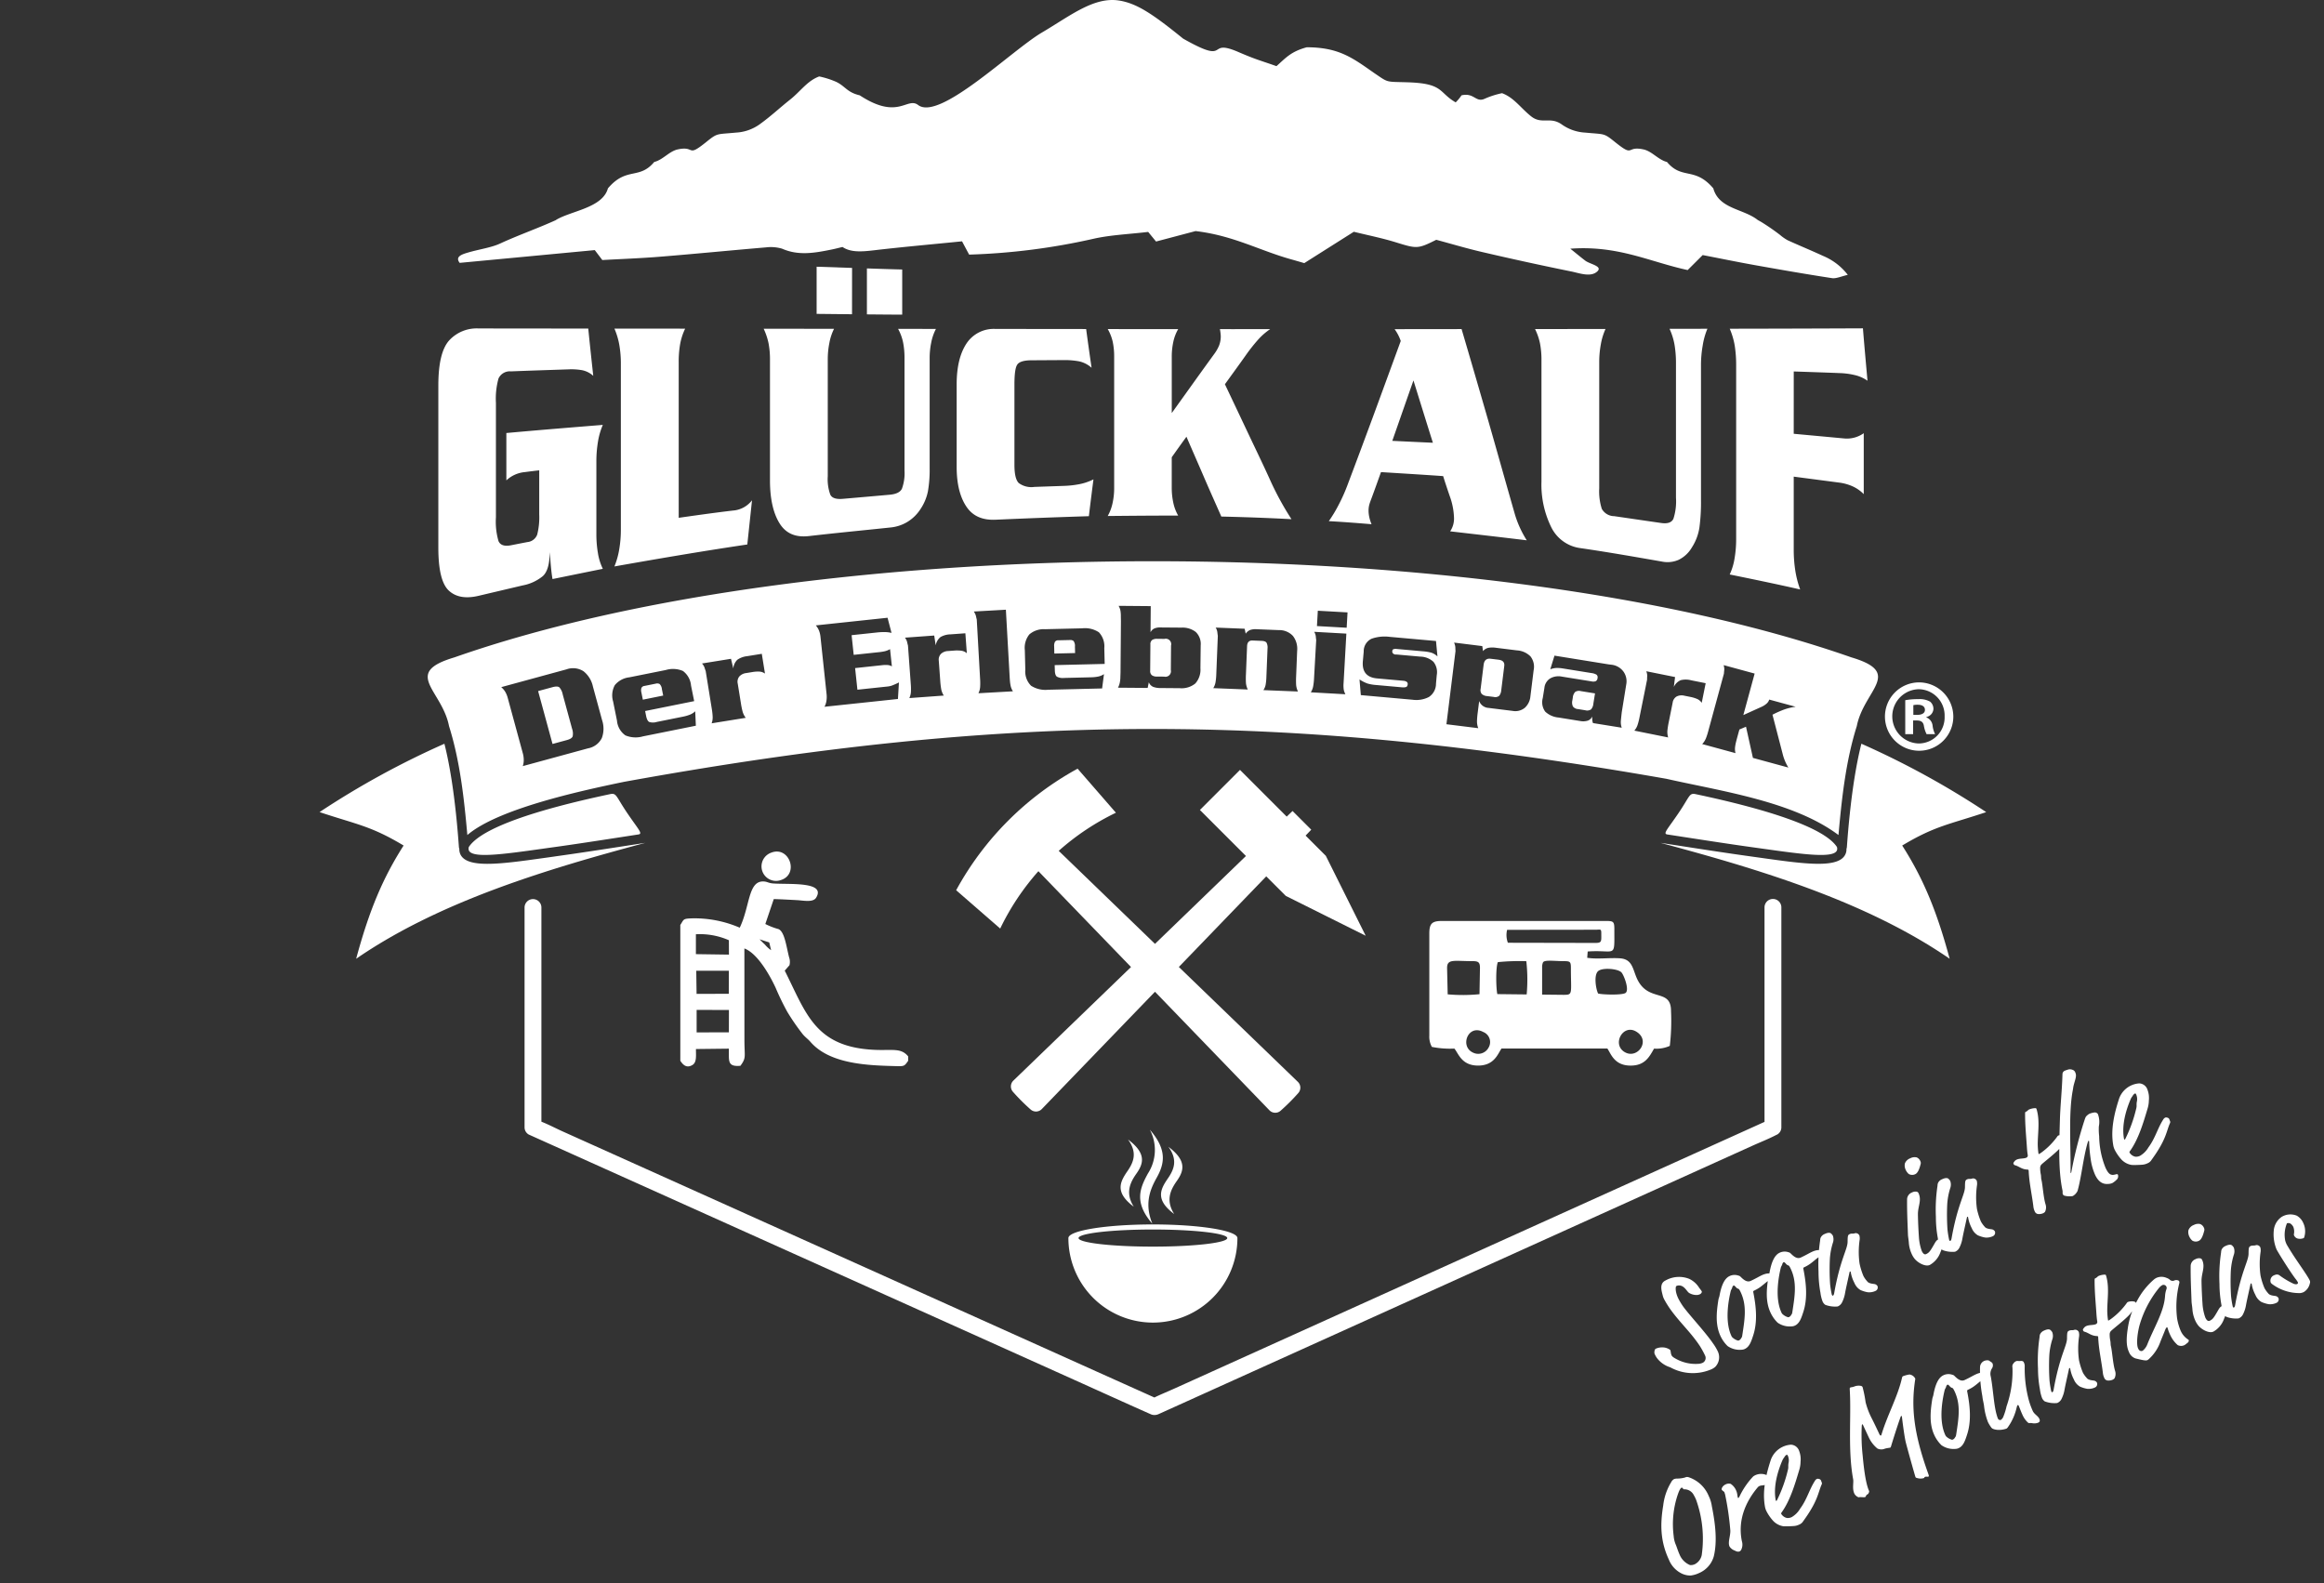 <?xml version="1.0" encoding="UTF-8"?>
<svg xmlns="http://www.w3.org/2000/svg" xmlns:xlink="http://www.w3.org/1999/xlink" width="477" height="325" viewBox="0 0 477 325">
  <rect x="0" y="0" width="477" height="325" fill="#333333" stroke="none"/>
  <defs>
    <clipPath id="a">
      <rect width="477" height="325" transform="translate(5683 4617)" fill="none" stroke="#fff" stroke-width="1"></rect>
    </clipPath>
    <clipPath id="b">
      <rect width="342.083" height="290.447" fill="none"></rect>
    </clipPath>
  </defs>
  <g transform="translate(-5683 -4617)" clip-path="url(#a)">
    <g transform="translate(848 11)">
      <g transform="translate(4900.592 4606)">
        <g clip-path="url(#b)">
          <path d="M204.457,232.408l17.941-18.6,4.01,4.009,16.4,8.18-8.179-16.4-4.155-4.155,1.161-1.212-3.838-3.838-1.2,1.154-9.588-9.589-8.226,8.226,9.449,9.448L199.56,227.666l-3.05-2.951L179.8,208.572a50.769,50.769,0,0,1,11.741-7.825l-7.863-9.042a62.507,62.507,0,0,0-24.927,24.95l9.041,7.867a50.965,50.965,0,0,1,7.84-11.774l17.351,17.957,1.658,1.713-24.146,23.313a1.662,1.662,0,0,0-.091,2.3,41.6,41.6,0,0,0,3.629,3.63,1.66,1.66,0,0,0,2.3-.091q11.612-12.038,23.226-24.074l23.487,24.327a1.66,1.66,0,0,0,2.3.091,41.763,41.763,0,0,0,3.631-3.631,1.661,1.661,0,0,0-.091-2.295Z" transform="translate(-28.092 -33.924)" fill="#fff" fill-rule="evenodd"></path>
          <path d="M54.67,45.154h-.048c3.105-1.891,9.565-2.46,10.673-6.493,3.833-4.5,6.407-1.705,9.5-5.411,1.793-.446,3.076-2.2,4.83-2.582,3.7-.8,1.755,1.773,5.84-1.511,2.372-1.907,2.046-1.548,6.138-1.942a9.146,9.146,0,0,0,4.779-1.66c2.4-1.723,4.1-3.362,6.3-5.105,2.149-1.7,3.518-3.853,5.975-4.758a17.765,17.765,0,0,1,3.5,1.115c1.9.919,2.194,2.141,4.82,2.76,7.943,5.207,9.692.244,11.994,1.992,4.391,3.335,19.2-11.232,25.4-14.88C160.091,3.313,164.986-.678,170.14.1c3.708.558,7.038,2.823,13.212,7.825,9.934,5.634,4.548-.183,11.307,2.737,3.774,1.63,4.458,1.711,7.851,2.916,1.873-1.645,2.932-2.993,6.228-3.874,6.532.014,9.343,2.136,13.746,5.228,3.139,2.121,2.28,1.81,7.037,1.965,7.384.241,6.246,2.1,9.776,4.117a9.071,9.071,0,0,0,1.193-1.444c2.626-.62,2.921,1.592,4.821.672a17.765,17.765,0,0,1,3.5-1.115c2.457.905,3.827,3.054,5.975,4.758,2.2,1.742,3.9-.051,6.3,1.672a9.141,9.141,0,0,0,4.779,1.66c4.091.393,3.765.035,6.137,1.942,4.086,3.284,2.142.706,5.84,1.511,1.755.381,3.037,2.136,4.83,2.582,3.1,3.706,5.671.911,9.5,5.411,1.166,4.248,6.192,4.165,9.121,6.493l.652.364a44.147,44.147,0,0,1,3.931,2.709,9.182,9.182,0,0,0,1.566,1.089c2.376,1.089,4.87,2.1,7.233,3.2a12.377,12.377,0,0,1,5.1,3.9c-1.264.286-2.406.8-3.21.679-5.348-.819-10.638-1.743-15.914-2.685-3.608-.647-7.165-1.384-10.658-2.055-1.2,1.2-2.114,2.113-3.084,3.078-7.872-1.71-14.237-5.1-24.085-4.388,1.261,1.007,2.135,1.751,3.081,2.464s3.545,1.105,2.509,2.152c-1.323,1.326-3.681.41-5.368.066q-9.236-1.879-18.3-3.994c-3.246-.754-6.35-1.686-9.439-2.514-3.778,1.9-4.013,1.843-8.248.533-2.813-.877-5.895-1.491-8.672-2.179-3.555,2.252-6.835,4.323-10.167,6.435-1.211-.352-1.952-.574-2.7-.778-6.574-1.842-11.9-4.9-19.616-5.8-2.465.655-5.179,1.375-8.109,2.145-.584-.712-1.079-1.318-1.614-1.972-3.742.449-7.667.613-11.128,1.383a133.463,133.463,0,0,1-25.619,3.275c-.439-.819-.887-1.653-1.458-2.727-6.19.623-12.25,1.155-18.246,1.859-2.467.286-4.639.417-6.29-.7-.95.23-1.6.4-2.267.533-3.409.687-6.756,1.309-10.125-.18a8.176,8.176,0,0,0-3.3-.271c-7.19.607-14.348,1.319-21.541,1.9-4.05.336-8.149.483-12.061.7-.607-.794-1.011-1.327-1.55-2.039-9.416.892-18.609,1.76-27.731,2.62-.991-1.3.447-1.752,1.858-2.161,2.14-.623,4.657-.974,6.449-1.81,3.685-1.7,7.793-3.142,11.5-4.833" transform="translate(-6.11 0)" fill="#fff" fill-rule="evenodd"></path>
          <path d="M305.621,225.889V269.96l-11.845,5.353L263.483,289l-36.615,16.549-31.661,14.309-10.53,4.76c-1.418.641-2.881,1.231-4.286,1.914L168.5,321.19,138,307.474l-36.84-16.567L69.349,276.6l-10.43-4.69c-1.429-.643-2.869-1.411-4.342-1.991v-44a1.729,1.729,0,0,0-3.457,0v45.145a1.7,1.7,0,0,0,.856,1.492l12.791,5.752,30.5,13.716,36.84,16.567L163.92,322.9c5.139,2.311,10.267,4.649,15.418,6.933l.209.094c.017.007.035.012.053.019a1.719,1.719,0,0,0,.86.178c.052,0,.1,0,.154-.007l.042-.006a1.709,1.709,0,0,0,.563-.157c.024-.011.049-.016.072-.027l12.7-5.741,30.294-13.692L260.9,293.945l31.661-14.309,10.53-4.759c1.632-.738,3.33-1.4,4.922-2.225.068-.035.14-.063.209-.095a1.7,1.7,0,0,0,.856-1.492V225.889a1.729,1.729,0,0,0-3.457,0" transform="translate(-9.046 -39.678)" fill="#fff"></path>
          <path d="M61.411,88.918a4.79,4.79,0,0,0-2.258-1.153,12.613,12.613,0,0,0-2.787-.178c-3.96.133-7.92.259-11.851.415a2.544,2.544,0,0,0-2.552,1.471,15.414,15.414,0,0,0-.528,4.96v23.558a14.215,14.215,0,0,0,.528,4.842c.365.843,1.23,1.122,2.552.865,1.113-.216,2.229-.439,3.374-.658a2.379,2.379,0,0,0,2.024-1.546,14.573,14.573,0,0,0,.411-4.146v-9.033c-1,.111-2,.235-2.963.362a6.37,6.37,0,0,0-3.784,1.7v-9.72c6.6-.607,13.2-1.132,19.8-1.671a14.659,14.659,0,0,0-1,3.474,24.642,24.642,0,0,0-.323,4.021v14.924a23,23,0,0,0,.323,3.932,11.414,11.414,0,0,0,1,3.194c-3.462.7-6.894,1.4-10.325,2.1-.147-.79-.251-1.735-.352-2.816-.1-1.1-.146-2-.235-2.706,0,2.417-.465,4.064-1.408,4.923a9.186,9.186,0,0,1-4.136,1.907c-3.021.714-6.042,1.422-9.035,2.129-2.639.623-4.663.272-6.1-1.05-1.465-1.346-2.17-4.3-2.17-8.855V90.936c0-4.5.718-7.583,2.2-9.262a7.672,7.672,0,0,1,6.072-2.483q11.22.016,22.5.022c.323,3.244.674,6.482,1.026,9.705m31.622,34.616c-9.094,1.346-18.188,2.9-27.28,4.509a16.2,16.2,0,0,0,1-3.585,23.712,23.712,0,0,0,.323-3.881V86.427a21.87,21.87,0,0,0-.323-3.881,14.841,14.841,0,0,0-1-3.326q7.259,0,14.52.015A12.282,12.282,0,0,0,79.246,82.4a21.061,21.061,0,0,0-.293,3.732v31.926c3.7-.524,7.393-1.05,11.117-1.486A5.414,5.414,0,0,0,94,114.457q-.484,4.536-.968,9.077m17.806-44.27a10.785,10.785,0,0,0-.969,2.942,17.043,17.043,0,0,0-.323,3.3v24.016a9.273,9.273,0,0,0,.528,3.8c.351.687,1.2.959,2.551.843,3.2-.275,6.4-.555,9.621-.843,1.32-.118,2.17-.518,2.523-1.235a9.242,9.242,0,0,0,.528-3.725V85.289a16.07,16.07,0,0,0-.293-3.245,9.981,9.981,0,0,0-1.027-2.771c2.582.007,5.163.014,7.774.014a10.11,10.11,0,0,0-.968,2.8,15.458,15.458,0,0,0-.323,3.149v22.686a25.856,25.856,0,0,1-.352,4.679,10.053,10.053,0,0,1-1.5,3.622,8.383,8.383,0,0,1-2.757,2.7,8.191,8.191,0,0,1-3.374,1.116c-5.6.591-11.211,1.125-16.778,1.767-2.7.312-4.7-.478-6.013-2.558s-2-5.049-2-8.84V85.732a17.916,17.916,0,0,0-.293-3.5,13.656,13.656,0,0,0-1-2.979c4.811.007,9.621,0,14.433.016m3.7-2.994L107.26,76.2V66.521l7.275.244Zm10.3.081c-2.435-.007-4.84-.03-7.245-.052V66.868c2.4.081,4.811.163,7.245.221ZM163.7,87.27a5.6,5.6,0,0,0-2.552-1.323,16,16,0,0,0-3.286-.259c-2.17.009-4.342.029-6.512.037-1.584.007-2.552.318-2.933.924s-.557,1.951-.557,4.066v16.468c0,1.915.293,3.15.88,3.733a4.353,4.353,0,0,0,3.226.8l6.16-.214a19.628,19.628,0,0,0,3.138-.362,11.207,11.207,0,0,0,2.816-.969c-.323,2.514-.646,5.041-.939,7.555q-9.591.3-19.125.724c-2.7.123-4.694-.717-6.013-2.683s-2-4.679-2-8.131V90.663c0-3.489.649-6.267,1.965-8.3a6.677,6.677,0,0,1,6.043-3.068q9.284,0,18.568.015c.352,2.654.733,5.315,1.115,7.961m25.109-2.75a8.272,8.272,0,0,0,1.056-1.811,5.25,5.25,0,0,0,.351-1.929,10.237,10.237,0,0,0-.176-1.449c3.433.007,6.864,0,10.326-.007a13.232,13.232,0,0,0-2.552,2.24,35.781,35.781,0,0,0-2.435,3.09c-1.422,2.014-2.875,4-4.312,5.988q2.288,4.823,4.576,9.668c1.525,3.23,3.1,6.463,4.6,9.765a60.06,60.06,0,0,0,4.488,8.265c-4.811-.259-9.621-.429-14.4-.54-1.2-2.728-2.435-5.47-3.608-8.2s-2.376-5.456-3.549-8.183c-1.027,1.4-2.025,2.808-3.021,4.213v6.261a14.428,14.428,0,0,0,.323,3.082,8.967,8.967,0,0,0,1,2.632c-4.84-.008-9.651.036-14.462.081a9.26,9.26,0,0,0,1-2.676,14.224,14.224,0,0,0,.323-3.023V85.008a14.839,14.839,0,0,0-.293-3.068,9.566,9.566,0,0,0-1.026-2.624c4.811.015,9.621.022,14.462.007a8.786,8.786,0,0,0-1,2.6,14.38,14.38,0,0,0-.323,3.083V96.555c2.874-3.992,5.732-8.018,8.653-12.034m50.834-5.2q2.728,9.27,5.457,18.732c1.826,6.362,3.619,12.8,5.485,19.293a21.271,21.271,0,0,0,2.435,5.33c-5.25-.636-10.5-1.235-15.723-1.841a4.65,4.65,0,0,0,.793-2.713,14.185,14.185,0,0,0-.881-4.523c-.568-1.659-1.026-3.046-1.349-4.1-4.253-.3-8.507-.555-12.76-.821-.645,1.8-1.274,3.576-1.936,5.351-.16.428-.323.843-.44,1.257a4.7,4.7,0,0,0-.176,1.279,6.567,6.567,0,0,0,.147,1.338,8.061,8.061,0,0,0,.469,1.471c-2.933-.244-5.867-.473-8.771-.629a27.99,27.99,0,0,0,2-3.319,35,35,0,0,0,1.76-3.9q2.751-7.288,5.486-14.7,2.737-7.458,5.515-15.058a8.869,8.869,0,0,0-1.262-2.432c4.576,0,9.152-.015,13.757-.015m-9.885,10.541c-1.467,4.161-2.9,8.294-4.342,12.4,2.757.133,5.544.266,8.331.392-1.35-4.287-2.67-8.552-3.989-12.795M269.181,79.3a12.766,12.766,0,0,0-.969,3.193,19.848,19.848,0,0,0-.323,3.57v25.946a11.763,11.763,0,0,0,.528,4.213,2.95,2.95,0,0,0,2.552,1.5c3.2.463,6.4.938,9.621,1.4,1.321.191,2.153-.084,2.523-.858a11.6,11.6,0,0,0,.528-4.331v-27.5a22.737,22.737,0,0,0-.293-3.874,13.289,13.289,0,0,0-1.027-3.29c2.582,0,5.163-.007,7.774-.014a14.42,14.42,0,0,0-.968,3.444,23.149,23.149,0,0,0-.352,3.858V114.4a39.591,39.591,0,0,1-.323,5.662,10.4,10.4,0,0,1-1.525,4.044,6.407,6.407,0,0,1-2.728,2.572,5.663,5.663,0,0,1-3.373.377c-5.6-.979-11.206-1.96-16.779-2.772a7.78,7.78,0,0,1-6.013-4.309,19.773,19.773,0,0,1-2-9.388V85.814a18.137,18.137,0,0,0-.293-3.512,12.276,12.276,0,0,0-1.026-2.986c4.811-.007,9.621-.007,14.462-.015m38.632,21.511q5.191.477,10.383.96a5.962,5.962,0,0,0,3.99-1.079V113.2a7.565,7.565,0,0,0-2.347-1.626,9.735,9.735,0,0,0-2.669-.739c-3.138-.41-6.248-.821-9.357-1.227v14.946a27.962,27.962,0,0,0,.323,4.346,20.293,20.293,0,0,0,1,3.866c-4.84-1.1-9.651-2.092-14.462-3.075a12.5,12.5,0,0,0,1-3.319,23.509,23.509,0,0,0,.323-3.932V86.775a25.781,25.781,0,0,0-.294-4.066,15.16,15.16,0,0,0-1.026-3.46q13.639-.021,27.339-.081c.293,3.578.616,7.163.939,10.755a7.488,7.488,0,0,0-2.612-1.16,15.311,15.311,0,0,0-3.05-.407c-.294-.009-.587-.021-.851-.036q-4.312-.156-8.624-.3Z" transform="translate(-5.24 -11.772)" fill="#fff" fill-rule="evenodd"></path>
          <path d="M314.725,231.485c0,6.009.384,4.06-5.47,4.466l-.1,1.294c2.053.331,4.63-.044,6.741.109,2.356.171,2.558,1.89,3.291,3.737,2.213,5.583,7.169,2.163,7.169,7.072a43.587,43.587,0,0,1-.249,7.162,6.635,6.635,0,0,1-3.231.562c-.95,1.649-1.827,3.438-4.691,3.486-3.531.061-4.179-2.533-4.9-3.509l-21.717,0c-.751,1.059-1.463,3.542-4.879,3.505-3.357-.035-3.963-2.517-4.8-3.489a18.735,18.735,0,0,1-4.618-.346,4.341,4.341,0,0,1-.523-2.321V232.243c0-2.06.587-2.557,2.614-2.557h33.517c1.7,0,1.849.088,1.849,1.8m-18.069,6.458a43.9,43.9,0,0,0-5.846.193c-.453,1.1-.384,5.278-.108,6.562l6.025.067a33.73,33.73,0,0,0-.072-6.822M299.9,244.8l4.384.047c1.988,0,1.523-.137,1.523-5.525,0-1.317-.179-1.389-1.523-1.389-1.94-.011-3.951-.313-4.209.274a2.406,2.406,0,0,0-.174,1.006Zm-12.756-5.478c0-1.113-.3-1.389-1.469-1.389-3.868,0-5.274-.511-5.281,1.389l.124,5.425a34.745,34.745,0,0,0,6.529-.032Zm24.249,5.256c.878.243,4.941.36,5.626-.115.83-.578-.273-3.525-.806-4.185-.616-.762-3.761-1.087-4.759-.346-1.029.765-.5,3.818-.061,4.646m.652-12.332c0-1.032-.2-.76-1.191-.76l-18.139.021a4.52,4.52,0,0,0,.158,2.652l17.981.036c1.334,0,1.191-.354,1.191-1.949m7.165,20.144c-2.779-1.661-5.125,2.794-2.209,4.294,2.558,1.315,5.251-2.476,2.209-4.294m-31.368.1c-3.141-1.721-4.921,2.969-2.106,4.226a2.4,2.4,0,0,0,3.17-1.029,2.218,2.218,0,0,0-1.064-3.2" transform="translate(-48.973 -40.645)" fill="#fff" fill-rule="evenodd"></path>
          <path d="M204.087,321.339a17.347,17.347,0,0,1-17.346-17.346c0-1.547,7.766-2.8,17.346-2.8s17.346,1.254,17.346,2.8a17.346,17.346,0,0,1-17.346,17.346m4.366-22.286c-3.977-2.972-2.8-5.116-1.271-7.34,1.27-1.846,2.031-3.8.088-6.455,3.764,2.815,3.23,4.885,1.731,7-1.33,1.879-2.316,3.994-.548,6.793m-8.294-1.5c-3.977-2.973-2.8-5.117-1.271-7.34,1.27-1.847,2.031-3.8.088-6.455,3.763,2.815,3.23,4.885,1.73,7-1.329,1.879-2.316,3.994-.547,6.793m3.816,3.5c-1.63-4.019-.542-6.9.877-9.426,1.6-2.849,2.233-5.7-1.389-9.872a8.892,8.892,0,0,1-.4,8.987c-1.634,2.993-2.914,5.9.913,10.312m.112,1.183c-8.428,0-15.261.787-15.261,1.757s6.833,1.757,15.261,1.757,15.261-.787,15.261-1.757-6.832-1.757-15.261-1.757" transform="translate(-33.046 -49.859)" fill="#fff" fill-rule="evenodd"></path>
          <path d="M89.962,227.425V255.32c.473.7,1.212,1.654,2.514.848.919-.57.668-2.075.7-3.261l6.742-.077c.082,2.375-.439,3.775,2.385,3.517,1.237-1.7.818-1.751.818-5.4l-.008-18.683c2.684,1,5.2,5.46,6.407,8.058a53.985,53.985,0,0,0,2.377,4.912,44.851,44.851,0,0,0,3.04,4.435c.593.783,1.149,1.095,1.747,1.783,3.984,4.588,11.866,4.814,17.345,4.959,1.883.05,1.9.068,2.7-1.092v-.9c-1.738-2.132-3.853-.87-9.162-1.534-10.247-1.281-12.068-7.936-16.174-16.069l.973-1.105a2.869,2.869,0,0,0-.085-1.663c-.576-2.285-.919-5.2-2.157-5.754a14.418,14.418,0,0,1-2.712-1.048l1.731-5.118c1.565.037,3.149.137,4.728.216,1.311.066,3.318.533,3.956-.487,2.1-3.356-5.394-2.7-8.75-2.928-1.082-.072-1.235-.393-2.072-.417-3.146-.087-2.724,5.059-4.846,9.49a23.417,23.417,0,0,0-9.7-1.919c-2.007.062-1.723.172-2.487,1.348M93.3,241.591l-.064-4.755,6.684.007-.008,4.726Zm6.632,7.886-6.62.021v-4.624l6.629.023Zm8.653-36.861c3.73-1.5,5.829,4.372,2.048,5.6a2.981,2.981,0,0,1-2.048-5.6M93.16,233.432l0-4.083a14.787,14.787,0,0,1,6.77,1.227l.013,2.953Zm15.439-.814a5.742,5.742,0,0,1-1.257-1.137c-.388-.357-.8-.774-1.112-1.094l1.98.638Z" transform="translate(-15.92 -37.581)" fill="#fff" fill-rule="evenodd"></path>
          <path d="M324.833,198.325c4.193,6.554,7.04,13.2,9.741,23.243-17.2-11.844-39.372-18.44-59.351-23.791,1.417.215,2.984.457,4.639.713,4.322.667,9.263,1.43,13.988,2.084l2.1.294c9.148,1.284,16.365,2.3,17.351-1.086.015-.051.029-.107.041-.165l0,0a2.37,2.37,0,0,0,.051-.625.974.974,0,0,0,.084-.334c.3-4.22.785-9.29,1.548-14.09.4-2.5.871-4.932,1.431-7.14a173.965,173.965,0,0,1,25.621,14.039c-7.565,2.531-10.486,2.8-17.25,6.863m-276.6,2.249-2.1.294c-9.147,1.284-16.365,2.3-17.35-1.086-.015-.051-.029-.107-.041-.165l0,0a2.37,2.37,0,0,1-.051-.625.956.956,0,0,1-.084-.334c-.3-4.22-.785-9.29-1.548-14.09-.4-2.5-.871-4.932-1.431-7.14A173.964,173.964,0,0,0,0,191.462c7.564,2.531,10.486,2.8,17.249,6.863-4.192,6.554-7.039,13.2-9.74,23.243,17.2-11.844,39.371-18.44,59.351-23.791-1.418.215-2.984.457-4.639.713-4.322.667-9.263,1.43-13.988,2.084M49.9,167.287a3,3,0,0,0-.675-1.42q-.377-.328-1.424-.044l-2.945.8,2.958,10.855,2.945-.8q1.022-.278,1.189-.769a2.9,2.9,0,0,0-.123-1.556ZM30.616,199.249c.521,1.791,7.018.879,15.252-.277.691-.1,1.393-.2,2.1-.294,4.434-.613,9.515-1.4,13.958-2.084,1.23-.19,2.412-.373,3.52-.542.962-.147.01-1-2.259-4.336-2.375-3.495-2.193-4.228-3.549-3.941-15.27,3.237-26.426,6.937-29,10.845a1.152,1.152,0,0,0-.036.586h0Zm39.648-33.015a1.723,1.723,0,0,0-.457-1.053,1.016,1.016,0,0,0-.778-.088l-2.348.474a.764.764,0,0,0-.623.421,1.728,1.728,0,0,0,0,.94l.294,1.459,4.179-.844Zm171.759-6.046-1.652-.2q-1.278-.158-1.45,1.24l-.613,4.94a1.229,1.229,0,0,0,.237,1.055,1.85,1.85,0,0,0,1.1.429l1.352.168a1.272,1.272,0,0,0,1.136-.241,2.255,2.255,0,0,0,.417-1.215l.566-4.565.04-.325c.093-.746-.286-1.175-1.137-1.281M173.41,155.91l-1.488-.012a1.762,1.762,0,0,0-1.049.244,1.063,1.063,0,0,0-.347.905l-.044,5.4a1.082,1.082,0,0,0,.347.923,1.7,1.7,0,0,0,1.032.273l1.489.012a1.134,1.134,0,0,0,1.373-1.351l.04-5.02a1.116,1.116,0,0,0-1.351-1.374m138.027,42.712c-2.57-3.908-13.727-7.608-29-10.845-1.356-.287-1.174.446-3.55,3.941-2.268,3.337-3.221,4.188-2.258,4.336,1.109.169,2.29.351,3.52.542,4.443.686,9.524,1.471,13.957,2.084.711.1,1.413.2,2.1.294,8.234,1.156,14.732,2.067,15.253.277l.012-.041h0a1.153,1.153,0,0,0-.037-.586M154.778,156.363a1.018,1.018,0,0,0-.751-.221l-2.4.057a.764.764,0,0,0-.686.307,1.727,1.727,0,0,0-.168.925l.036,1.487,4.262-.1-.032-1.337a1.731,1.731,0,0,0-.266-1.117M257.708,166.8a1.988,1.988,0,0,0-.484,1.174l-.088.547a1.946,1.946,0,0,0,.106,1.244,1.4,1.4,0,0,0,1.061.554l1.469.237a1.451,1.451,0,0,0,1.189-.166,1.986,1.986,0,0,0,.483-1.174l.342-2.117-2.89-.466a1.448,1.448,0,0,0-1.188.166M62.549,185.239c-9.6,1.984-26.014,5.625-32.217,10.93-.673-7.5-1.5-15.159-3.76-22.354-1.439-7.431-9.695-10.9,1.1-14.109,75.018-26.334,211.723-26.292,286.741,0,10.741,3.19,2.574,6.65,1.1,14.109-2.264,7.192-3.086,14.862-3.759,22.354-9.209-6.9-23.951-8.971-35.318-11.541-78.761-13.8-135.178-13.661-213.884.612M57.989,172.6,56.1,165.671a5.416,5.416,0,0,0-1.937-3.124,3.963,3.963,0,0,0-3.49-.382l-13.387,3.648a3.853,3.853,0,0,1,.825.965,5.014,5.014,0,0,1,.512,1.255l3.106,11.4a5.075,5.075,0,0,1,.177,1.321,3.673,3.673,0,0,1-.2,1.271l13.387-3.648a3.956,3.956,0,0,0,2.838-2.107,5.508,5.508,0,0,0,.059-3.668m226.519,3.8a3.43,3.43,0,0,1-.73,1.095l6.839,1.864a3.414,3.414,0,0,1-.091-1.2,8.914,8.914,0,0,1,.18-1q.114-.465.246-.952l.465-1.7,1.358-.57,1.42,6.4,7.277,1.983a9.563,9.563,0,0,1-1.16-2.747l-2.105-8.1a20.929,20.929,0,0,1,2.425-1.078,11.69,11.69,0,0,1,2.334-.554l-5.428-1.478a1.738,1.738,0,0,1-.556.842,3.934,3.934,0,0,1-.968.625l-3.788,1.714,2.321-8.518-6.352-1.731a5.356,5.356,0,0,1,.115.632,2.261,2.261,0,0,1-.01.468c-.02.169-.039.385-.062.658q-.12.438-.239.876l-.14.511-2.774,10.183-.073.267a12.239,12.239,0,0,1-.5,1.519M77.232,173.732l-.133-2.959a3.5,3.5,0,0,1-1.107.7,8.413,8.413,0,0,1-1.4.4l-5.416,1.092a2.559,2.559,0,0,1-1.507,0q-.443-.22-.647-1.234l-.2-1.014,10.064-2.03-.643-3.19a4.186,4.186,0,0,0-1.66-3,5.181,5.181,0,0,0-3.515-.2L63.572,163.8a4.5,4.5,0,0,0-2.971,1.6,4.37,4.37,0,0,0-.35,3.365l.793,3.932a4.115,4.115,0,0,0,1.729,3.022,5.446,5.446,0,0,0,3.6.2Zm14.188-10.7-.654-4.059-3.013.486a4.306,4.306,0,0,0-2,.732,2.78,2.78,0,0,0-.835,1.8l-.475-1.993-5.952.959a2.437,2.437,0,0,1,.519.836q.11.365.245.728c.05.315.1.622.148.921l.084.523.984,6.1.044.275a12.558,12.558,0,0,1,.168,1.6,3.44,3.44,0,0,1-.212,1.3l7-1.128a3.856,3.856,0,0,1-.634-1.24,16.428,16.428,0,0,1-.361-1.769l-.647-4.01a1.725,1.725,0,0,1,.326-1.47,2.276,2.276,0,0,1,1.42-.7l1.221-.2a6.865,6.865,0,0,1,1.478-.1,2.163,2.163,0,0,1,1.153.415m27.487,1.813a15.886,15.886,0,0,1-1.478.653,4.061,4.061,0,0,1-.844.179l-6.2.659-.473-4.44,5.594-.6a5.817,5.817,0,0,1,1.076-.026,2.06,2.06,0,0,1,.879.274l-.377-3.537a4.29,4.29,0,0,1-1.058.429,10.436,10.436,0,0,1-1.286.2l-5.117.544-.43-4.038,5.218-.556a13.065,13.065,0,0,1,1.6-.081,6.173,6.173,0,0,1,1.375.17l-.813-3.11-14.724,1.568a3.857,3.857,0,0,1,.661,1.084,4.992,4.992,0,0,1,.3,1.32l1.251,11.748a5.139,5.139,0,0,1-.035,1.332,3.649,3.649,0,0,1-.4,1.222l15.076-1.6Zm13.936-5.994-.3-4.1-3.044.221a4.318,4.318,0,0,0-2.059.554,2.782,2.782,0,0,0-.988,1.716l-.3-2.027-6.012.437a2.438,2.438,0,0,1,.443.878q.078.374.181.746.035.478.067.931l.039.528.448,6.165.02.277a12.441,12.441,0,0,1,.028,1.6,3.439,3.439,0,0,1-.324,1.276l7.07-.514a3.853,3.853,0,0,1-.524-1.29,16.605,16.605,0,0,1-.206-1.793l-.294-4.051a1.725,1.725,0,0,1,.452-1.436,2.276,2.276,0,0,1,1.476-.575l1.233-.09a6.836,6.836,0,0,1,1.482.031,2.159,2.159,0,0,1,1.112.514m9.461,7.814a3.424,3.424,0,0,1-.467-1.111,8.77,8.77,0,0,1-.145-1q-.04-.478-.067-.981l-.767-13.656-6.574.37a5.345,5.345,0,0,1,.309.564,2.265,2.265,0,0,1,.139.447c.035.166.084.379.15.644q.025.454.051.907l.03.529.592,10.537.016.277a12.439,12.439,0,0,1,0,1.6,3.456,3.456,0,0,1-.346,1.271Zm8.567-5.376,10.265-.246-.078-3.253a4.187,4.187,0,0,0-1.112-3.241,5.186,5.186,0,0,0-3.426-.813l-7.641.183a4.5,4.5,0,0,0-3.2,1.061,4.37,4.37,0,0,0-.932,3.252l.1,4.01a4.115,4.115,0,0,0,1.176,3.277,5.443,5.443,0,0,0,3.515.825l11.071-.265.384-2.937a3.5,3.5,0,0,1-1.212.5,8.3,8.3,0,0,1-1.448.148l-5.523.133a2.551,2.551,0,0,1-1.483-.267q-.4-.294-.422-1.328Zm29.972-4.032a3.416,3.416,0,0,0-1.012-2.77,4.419,4.419,0,0,0-2.919-.894l-4.44-.035a2.781,2.781,0,0,0-1.15.214,1.594,1.594,0,0,0-.775.78l.043-5.374L164,149.126a3.223,3.223,0,0,1,.384,1.025,6.819,6.819,0,0,1,.078,1.194l.018.909-.084,10.552-.032.909a6.023,6.023,0,0,1-.123,1.193,3.5,3.5,0,0,1-.374,1.019l6.1.049.236-1.159a1.7,1.7,0,0,0,.9.941,4.117,4.117,0,0,0,1.487.239l3.96.032a4.425,4.425,0,0,0,3.2-.971,4.229,4.229,0,0,0,1.046-3.132Zm19.965,9.45a3.852,3.852,0,0,1-.375-1.34,16.4,16.4,0,0,1,0-1.806l.207-5.193a4.3,4.3,0,0,0-.874-3.077,3.819,3.819,0,0,0-2.894-1.188l-4.537-.181a3.442,3.442,0,0,0-1.357.16,2.087,2.087,0,0,0-.9.759l-.212-1.018-5.949-.238a2.411,2.411,0,0,1,.342.923q.036.38.1.761c-.012.319-.025.63-.037.933l-.021.529-.247,6.176-.011.277a12.44,12.44,0,0,1-.152,1.6,3.445,3.445,0,0,1-.466,1.231l7.083.282a3.867,3.867,0,0,1-.376-1.34,16.44,16.44,0,0,1,0-1.806l.23-5.746q.048-1.21,1.133-1.167l1.839.074q.807.032,1.032.394a2.189,2.189,0,0,1,.193,1.194l-.216,5.42-.021.5a10.578,10.578,0,0,1-.147,1.472,2.939,2.939,0,0,1-.462,1.13Zm9.355-1.607q.027-.479.055-.983l.523-9.294-6.6-.37a2.433,2.433,0,0,1,.327.928q.028.382.083.763c-.018.319-.035.63-.052.932l-.03.529-.347,6.17-.016.277a12.368,12.368,0,0,1-.178,1.594,3.432,3.432,0,0,1-.486,1.224l7.1.4q-.18-.389-.257-.608a2.857,2.857,0,0,1-.114-.65,6.161,6.161,0,0,1-.012-.91m.822-14.634-6.1-.342-.177,3.148,6.1.342Zm9.18,7.98c.021-.234.109-.379.267-.432a1.516,1.516,0,0,1,.612-.046l.277.025,5.151.46a9.16,9.16,0,0,1,1.71.279,3.412,3.412,0,0,1,1.261.771l-.3-3.167-9.5-.849a8.1,8.1,0,0,0-3.706.378,2.812,2.812,0,0,0-1.629,2.64l-.175,1.96q-.293,3.267,2.924,3.554l5.377.48a1.516,1.516,0,0,1,.667.2.524.524,0,0,1,.23.54c-.026.3-.145.485-.352.551a2.144,2.144,0,0,1-.816.054l-5.3-.474a8.411,8.411,0,0,1-1.808-.314,7.956,7.956,0,0,1-1.611-.827l.271,3.215,10.6.947a5.624,5.624,0,0,0,3.368-.56,3.245,3.245,0,0,0,1.459-2.731l.157-1.759a3.4,3.4,0,0,0-.68-2.733,4.09,4.09,0,0,0-2.7-1.064l-4.774-.427-.3,0a.833.833,0,0,1-.5-.209.528.528,0,0,1-.174-.459m28.352,1.034a4.316,4.316,0,0,0-2.772-1.221l-4.306-.535a4.966,4.966,0,0,0-1.551.011,1.949,1.949,0,0,0-1.1.677l-.151-1.035-5.784-.718a5.474,5.474,0,0,1,.2.61,2.213,2.213,0,0,1,.057.465q.006.254.032.664-.057.452-.112.9l-.066.526-1.686,13.594,6.534.811a3.909,3.909,0,0,1-.262-1.371,16.613,16.613,0,0,1,.148-1.808l.3-2.39a2.175,2.175,0,0,0,1.91,1.406l4.956.615a3.061,3.061,0,0,0,2.507-.642,3.6,3.6,0,0,0,1.147-2.379l.66-5.324a3.438,3.438,0,0,0-.662-2.857m19.08,3.112a3.529,3.529,0,0,0-2.384-1.38l-.6-.072-11.158-1.8-.86,2.8a4.121,4.121,0,0,1,1.262-.269,7.284,7.284,0,0,1,1.4.111l5.84.942a2.564,2.564,0,0,1,.964.309.689.689,0,0,1,.225.751.733.733,0,0,1-.366.6,1.454,1.454,0,0,1-.817.048l-.4-.065-5.741-.925a3.446,3.446,0,0,0-2.361.36,2.583,2.583,0,0,0-1.213,1.951l-.337,2.093a3.251,3.251,0,0,0,.509,2.79,4.578,4.578,0,0,0,2.731,1.207l4.483.723a3.184,3.184,0,0,0,1.467-.07,1.541,1.541,0,0,0,.958-.868,6.958,6.958,0,0,0,.014.705,2.29,2.29,0,0,0,.151.65l5.9.951a3.325,3.325,0,0,1-.184-1.393q.06-.694.183-1.772l.918-5.691a3.418,3.418,0,0,0-.588-2.693m2.249,12.147,6.948,1.4a3.87,3.87,0,0,1-.158-1.383,16.391,16.391,0,0,1,.282-1.784l.8-3.981a1.728,1.728,0,0,1,.821-1.263,2.284,2.284,0,0,1,1.576-.158l1.212.244a6.85,6.85,0,0,1,1.419.428,2.152,2.152,0,0,1,.934.793l.813-4.031-2.993-.6a4.306,4.306,0,0,0-2.132-.018,2.777,2.777,0,0,0-1.413,1.388l.256-2.033-5.91-1.192a2.432,2.432,0,0,1,.192.965c-.017.254-.026.509-.026.767l-.185.914-.1.519-1.222,6.058-.054.272a12.363,12.363,0,0,1-.4,1.552,3.425,3.425,0,0,1-.654,1.142m58.327-9.9a7.016,7.016,0,1,0,7.143,6.973,7.051,7.051,0,0,0-7.143-6.973m0,1.4a5.394,5.394,0,0,1,5.356,5.611,5.339,5.339,0,0,1-5.313,5.528,5.572,5.572,0,0,1-.044-11.139m-1.105,6.419h.765c.892,0,1.318.341,1.446,1.106a5.927,5.927,0,0,0,.552,1.7h1.742a5.36,5.36,0,0,1-.509-1.742,2.058,2.058,0,0,0-1.276-1.7v-.085a1.787,1.787,0,0,0,1.446-1.616,1.93,1.93,0,0,0-.681-1.529,4.345,4.345,0,0,0-2.424-.51,14.118,14.118,0,0,0-2.678.213v6.971h1.616Zm.043-3.146a3.858,3.858,0,0,1,.893-.085c1.02,0,1.487.424,1.487,1.062,0,.723-.722,1.021-1.615,1.021h-.765Z" transform="translate(0 -24.769)" fill="#fff"></path>
        </g>
      </g>
      <path d="M-43.11-17.88a5.648,5.648,0,0,0-4.5-1.74c-1.56,0-1.68,1.74-1.89,2.73a3.851,3.851,0,0,0-.03.66,20.517,20.517,0,0,0,.27,2.31c.63,3.39,1.8,6.06,2.31,9.42a17.566,17.566,0,0,1,.15,2.31,1.114,1.114,0,0,1-1.02,1.11,2.472,2.472,0,0,1-.78-.12,8.315,8.315,0,0,1-4.23-3.42,1.375,1.375,0,0,1-.18-.48c0-.66.21-.75.21-1.2a2.719,2.719,0,0,0-1.05-1.05,3.235,3.235,0,0,0-1.53-.42c-.3,0-.66.6-.66.87a4.693,4.693,0,0,0,.06.9A5.408,5.408,0,0,0-54.3-3.06,9.586,9.586,0,0,0-47.1.87,3.427,3.427,0,0,0-45.93.78a2.827,2.827,0,0,0,1.86-2.67,10.6,10.6,0,0,0-.21-1.98c-.39-2.37-1.68-6.51-2.13-8.43a13.022,13.022,0,0,1-.42-2.97c0-1.47.51-2.37.72-2.37a1.21,1.21,0,0,1,.66.18c.9.51.81,1.8,1.14,2.25a3.017,3.017,0,0,0,1.32,1.05,2.024,2.024,0,0,0,.51.09c.33,0,.63-.18.63-.39,0-.18-.12-.6-.18-.96A4.832,4.832,0,0,0-43.11-17.88Zm9.75,4.08c-.09-.24-.18-.3-.42-.51a2.364,2.364,0,0,0-1.59-.57c-1.32,0-2.58,1.41-3.54,2.76-.3.42-.3.27-.72.9-1.38,2.07-2.61,4.23-2.61,6.69a6.958,6.958,0,0,0,.45,2.49A4.309,4.309,0,0,0-39.54-.15a1.705,1.705,0,0,0,.72.15c1.05,0,1.86-.87,2.7-1.77,1.92-2.04,3-4.83,3.78-8.04.06-.21.12-.24.36-.24a7.194,7.194,0,0,0,1.17-.09c.78-.12,1.65-.42,2.25-.51.21-.03.27-.06.33-.18.09-.15.84-.24.84-.63,0-.48-.9-.78-1.86-.78-.69,0-1.38.09-2.58.09C-32.7-12.15-33.09-13.05-33.36-13.8Zm-1.53,1.98a.439.439,0,0,1,.18.33,4.645,4.645,0,0,1,.03.63c0,3.03-1.62,5.37-3.36,7.98-.24.36-.3.45-.51.54a1.013,1.013,0,0,1-.57.24.446.446,0,0,1-.27-.06,2.792,2.792,0,0,1-.72-.99.936.936,0,0,1-.09-.42c0-3.51,2.82-7.23,3.75-8.4.15-.21.45-.36.57-.51a.737.737,0,0,1,.45-.3c.12,0,.21.21.3.51A.948.948,0,0,0-34.89-11.82Zm12.87-1.98c-.09-.24-.18-.3-.42-.51a2.364,2.364,0,0,0-1.59-.57c-1.32,0-2.58,1.41-3.54,2.76-.3.42-.3.27-.72.9-1.38,2.07-2.61,4.23-2.61,6.69a6.958,6.958,0,0,0,.45,2.49A4.309,4.309,0,0,0-28.2-.15a1.705,1.705,0,0,0,.72.15c1.05,0,1.86-.87,2.7-1.77,1.92-2.04,3-4.83,3.78-8.04.06-.21.12-.24.36-.24a7.194,7.194,0,0,0,1.17-.09c.78-.12,1.65-.42,2.25-.51.21-.03.27-.06.33-.18.09-.15.84-.24.84-.63,0-.48-.9-.78-1.86-.78-.69,0-1.38.09-2.58.09C-21.36-12.15-21.75-13.05-22.02-13.8Zm-1.53,1.98a.439.439,0,0,1,.18.33,4.645,4.645,0,0,1,.03.63c0,3.03-1.62,5.37-3.36,7.98-.24.36-.3.45-.51.54a1.013,1.013,0,0,1-.57.24.446.446,0,0,1-.27-.06,2.792,2.792,0,0,1-.72-.99.936.936,0,0,1-.09-.42c0-3.51,2.82-7.23,3.75-8.4.15-.21.45-.36.57-.51a.737.737,0,0,1,.45-.3c.12,0,.21.21.3.51A.948.948,0,0,0-23.55-11.82Zm5.13,3.84A23.566,23.566,0,0,0-19.89-3.9a7.9,7.9,0,0,0-.36,1.8,1.686,1.686,0,0,0,.21.87A5.674,5.674,0,0,0-17.88.15a1.721,1.721,0,0,0,1.11-.33A6.692,6.692,0,0,0-15.48-1.5c.72-1.02,1.53-2.04,2.76-3.66.09-.12.12-.12.18-.12s.09.06.09.12a7.289,7.289,0,0,0-.27,2.37,3.029,3.029,0,0,0,.51,1.86A6.272,6.272,0,0,0-11.04.12,3.055,3.055,0,0,0-9.48.54.776.776,0,0,0-8.7-.18a.9.9,0,0,0-.45-.69c-.21-.15-.96-.54-1.05-1.08a5.506,5.506,0,0,1-.24-1.29,13.9,13.9,0,0,1,.36-2.7,17.216,17.216,0,0,1,2.1-4.44,2.368,2.368,0,0,0,.3-.78.819.819,0,0,0-.6-.81c-.48-.03-.63-.3-1.08-.3-.39,0-.51.09-1.05,1.23-.66,1.41-2.88,2.61-6.93,8.37-.21.3-.33.39-.51.39-.09,0-.09-.18-.09-.3a19.748,19.748,0,0,1,.6-2.1,46.494,46.494,0,0,1,2.13-4.68,13.886,13.886,0,0,1,1.92-2.7,2.159,2.159,0,0,0,.66-1.41,1.821,1.821,0,0,0-.15-.54c-.12-.27-.51-.45-1.2-.45a1.566,1.566,0,0,0-1.05.3c-.27.24-.24.3-.48.66A32.554,32.554,0,0,0-18.42-7.98ZM7.17-2.16c.3-.3.48-.48.48-.81a.471.471,0,0,0-.18-.42,1.289,1.289,0,0,0-.75-.21c-.48,0-.69.15-1.41.66-1.2.84-1.53,1.02-2.19,1.02-.51,0-.54-.69-.54-.96A10.256,10.256,0,0,1,3.3-5.82c.42-1.11,1.26-3.15,1.77-4.26.69-1.47,1.92-2.22,1.92-3.81a.511.511,0,0,0-.24-.48,1.5,1.5,0,0,0-.9-.24,1.546,1.546,0,0,0-1.5.81C3.24-11.49,2.37-9.33,1.44-7.14c-.18.42-.3.93-.51,1.5A6.785,6.785,0,0,0,.45-3.21,4.526,4.526,0,0,0,.6-1.95C.93-.84,1.95.42,2.85.42A4.837,4.837,0,0,0,5.94-1.02ZM9.75-20.73a1.914,1.914,0,0,0-1.26-.39,1.87,1.87,0,0,0-1.47.51,2.091,2.091,0,0,0-.39,1.26,2.392,2.392,0,0,0,.21,1.02,1.409,1.409,0,0,0,1.2.6c.66,0,1.38-.81,1.92-1.47a.87.87,0,0,0,.15-.54A1.4,1.4,0,0,0,9.75-20.73ZM8.16-7.98A23.566,23.566,0,0,0,6.69-3.9a7.9,7.9,0,0,0-.36,1.8,1.686,1.686,0,0,0,.21.87A5.674,5.674,0,0,0,8.7.15,1.721,1.721,0,0,0,9.81-.18,6.692,6.692,0,0,0,11.1-1.5c.72-1.02,1.53-2.04,2.76-3.66.09-.12.12-.12.18-.12s.09.06.09.12a7.289,7.289,0,0,0-.27,2.37,3.029,3.029,0,0,0,.51,1.86A6.272,6.272,0,0,0,15.54.12,3.055,3.055,0,0,0,17.1.54a.776.776,0,0,0,.78-.72.9.9,0,0,0-.45-.69c-.21-.15-.96-.54-1.05-1.08a5.506,5.506,0,0,1-.24-1.29,13.894,13.894,0,0,1,.36-2.7,17.216,17.216,0,0,1,2.1-4.44,2.368,2.368,0,0,0,.3-.78.819.819,0,0,0-.6-.81c-.48-.03-.63-.3-1.08-.3-.39,0-.51.09-1.05,1.23-.66,1.41-2.88,2.61-6.93,8.37-.21.3-.33.39-.51.39-.09,0-.09-.18-.09-.3a19.747,19.747,0,0,1,.6-2.1,46.494,46.494,0,0,1,2.13-4.68,13.886,13.886,0,0,1,1.92-2.7,2.159,2.159,0,0,0,.66-1.41,1.821,1.821,0,0,0-.15-.54c-.12-.27-.51-.45-1.2-.45a1.566,1.566,0,0,0-1.05.3c-.27.24-.24.3-.48.66A32.554,32.554,0,0,0,8.16-7.98ZM36.21-19.11a1.782,1.782,0,0,0,.03-.33c0-.09-.12-.15-.27-.21a3.531,3.531,0,0,0-1.14-.24c-.3,0-.36.15-.84.15-.12,0-.15,0-.33.39-1.02,2.19-1.83,4.53-2.55,6.36-.24.63-.39,1.08-.48,1.41a.49.49,0,0,1-.51.42c-.54,0-1.29-.48-1.95-.48a1.182,1.182,0,0,0-.6.15c-.24.12-.36.18-.36.39a.414.414,0,0,0,.15.36c.69.57.87,1.35,1.95,1.89.12.06.15.12.15.18a.763.763,0,0,1-.06.21c-.96,2.31-1.5,4.92-2.25,7.14a3.236,3.236,0,0,0-.12.9.866.866,0,0,0,.33.72,2.087,2.087,0,0,0,1.08.33,1.2,1.2,0,0,0,.45-.09,2.017,2.017,0,0,0,.75-1.26c.18-1.5,1.2-4.05,1.38-5.04.06-.33.24-.63.33-.96a6.341,6.341,0,0,1,.51-1.44.973.973,0,0,1,.57-.45c.63-.21,3.18-.78,4.65-1.35.54-.21.54-.3,1.35-.63a1.393,1.393,0,0,0,.99-1.14c0-.36-.96-.78-1.47-.78a.93.93,0,0,0-.33.15,14.518,14.518,0,0,1-4.02,1.5,7.044,7.044,0,0,1-.75.12c-.06,0-.12-.03-.12-.09a13.309,13.309,0,0,1,.69-1.86C34.38-14.73,35.82-16.77,36.21-19.11ZM44.97.78a.907.907,0,0,0,.57-.42,1.285,1.285,0,0,0,.15-.39.284.284,0,0,0-.21-.24,4.59,4.59,0,0,1-.75-.18c-.45-.24-.75-.54-.75-1.98a18,18,0,0,1,1.56-6.42,12.3,12.3,0,0,1,.78-1.83,4.588,4.588,0,0,0,.9-2.4.779.779,0,0,0-.45-.57,4.287,4.287,0,0,0-1.11-.21,2.617,2.617,0,0,0-.69.15c-.27.09-.42.24-.84.69a83.874,83.874,0,0,0-6.81,8.34c-.15.21-.18.24-.21.24-.06,0-.06-.03-.06-.06a4.139,4.139,0,0,1,.27-.6c2.25-4.77,4.62-10.89,7.32-14.61.24-.33.3-.48.57-.81.78-.96,1.41-1.44,1.41-2.22a.861.861,0,0,0-.27-.75,1.377,1.377,0,0,0-.84-.45c-.15,0-.33-.06-.63-.06a.768.768,0,0,0-.78.42c-1.47,2.94-3.15,5.7-4.41,8.22-2.55,5.07-4.74,9.39-5.67,13.38-.12.51-.27.48-.27.81a.5.5,0,0,0,.12.33A3.8,3.8,0,0,0,35.43,0a2.35,2.35,0,0,0,1.14-.39,1,1,0,0,0,.33-.3c1.77-2.07,3.84-5.55,5.88-7.89.21-.24.33-.33.39-.33a.065.065,0,0,1,.06.06,1.13,1.13,0,0,1-.12.36A28.741,28.741,0,0,0,42-5.4a12.068,12.068,0,0,0-.57,3.36c0,1.47.48,2.43,1.62,2.85a2.376,2.376,0,0,0,.87.21A4.113,4.113,0,0,0,44.97.78ZM53.25.09c4.56-2.52,5.19-4.02,6.63-5.25a.493.493,0,0,0,.15-.42,3.26,3.26,0,0,0,.03-.39c0-.3-.42-.6-.6-.6a.971.971,0,0,0-.6.21c-1.8,1.14-3.06,2.76-5.13,3.87a4.742,4.742,0,0,1-2.31.84,1.869,1.869,0,0,1-.93-.24,1.828,1.828,0,0,1-.72-1.26c0-.09.03-.15.18-.24,2.55-1.41,4.89-4.02,6.96-6.36a5.847,5.847,0,0,0,.96-1.41,4.812,4.812,0,0,0,.69-2.16,1.869,1.869,0,0,0-.96-1.86,4.749,4.749,0,0,0-1.83-.33,4.718,4.718,0,0,0-3.21,1.35c-2.28,2.43-4.32,5.07-5.16,8.13a3.44,3.44,0,0,0-.15.99,9.015,9.015,0,0,0,.36,2.31,3.668,3.668,0,0,0,1.5,2.07,20.236,20.236,0,0,0,1.92.84,2.887,2.887,0,0,0,1.14.21A1.693,1.693,0,0,0,53.25.09ZM55.5-11.94c-.39.6-.27.69-.72,1.23a29.043,29.043,0,0,1-4.59,4.62.4.4,0,0,1-.21.09c-.03,0-.06-.03-.06-.15.66-2.67,2.76-5.13,4.71-6.87a2.573,2.573,0,0,1,.6-.39,1.2,1.2,0,0,1,.63-.27c.18,0,.18.12.18.36A2.4,2.4,0,0,1,55.5-11.94ZM-60.435,18.97a.9.9,0,0,0-.66-.24,6.218,6.218,0,0,1-1.56-.48,1.683,1.683,0,0,0-.66-.18,1.532,1.532,0,0,0-.78.33,11.763,11.763,0,0,0-3.51,3.66c-2.22,3.24-3.63,6.39-3.63,10.53a5.373,5.373,0,0,0,.96,3.42,4.1,4.1,0,0,0,1.71,1.44,5.585,5.585,0,0,0,1.8.27,5.279,5.279,0,0,0,4.17-1.83c1.98-2.49,3.12-5.94,3.99-9.51a6.977,6.977,0,0,0,.3-2.16A6.762,6.762,0,0,0-60.435,18.97Zm-2.01,1.65a.234.234,0,0,0,.18.24,2.151,2.151,0,0,1,1.26,1.92,7.415,7.415,0,0,1,.03.99,23.68,23.68,0,0,1-3.75,10.83,2.719,2.719,0,0,1-2.07,1.11,1.955,1.955,0,0,1-.99-.27,3.938,3.938,0,0,1-1.02-2.88c0-.66.15-1.86.15-2.07a5.585,5.585,0,0,1,.36-1.86,18.925,18.925,0,0,1,4.41-7.41c.84-.87,1.14-.9,1.23-.9S-62.445,20.44-62.445,20.62Zm9.27,3.24a1.468,1.468,0,0,0-.99-.33c-.69,0-1.17.42-1.17.66.03.27.27.51.27.69,0,.06-.03.21-.06.48a59.554,59.554,0,0,1-2.07,6.93c-.36,1.14-1.62,2.13-1.62,3.15a2.065,2.065,0,0,0,.57,1.14c.21.24.42.6.9.63a.837.837,0,0,0,.54-.27,2.375,2.375,0,0,0,.75-1.44c1.05-4.41,4.29-7.08,7.56-8.61a1.031,1.031,0,0,1,.48-.12c.42,0,.9.3,1.35.3a1.317,1.317,0,0,0,1.05-1.32.783.783,0,0,0-.21-.51,2.828,2.828,0,0,0-2.19-.84,1.506,1.506,0,0,0-.36.06,15.84,15.84,0,0,0-4.17,2.46c-.24.21-.36.24-.39.24-.09,0-.09-.03-.09-.12a4.35,4.35,0,0,1,.12-.48,3.183,3.183,0,0,0,.18-1.02A3.017,3.017,0,0,0-53.175,23.86Zm10.29,13.23c4.56-2.52,5.19-4.02,6.63-5.25a.493.493,0,0,0,.15-.42,3.26,3.26,0,0,0,.03-.39c0-.3-.42-.6-.6-.6a.971.971,0,0,0-.6.21c-1.8,1.14-3.06,2.76-5.13,3.87a4.742,4.742,0,0,1-2.31.84,1.869,1.869,0,0,1-.93-.24,1.828,1.828,0,0,1-.72-1.26c0-.09.03-.15.18-.24,2.55-1.41,4.89-4.02,6.96-6.36a5.847,5.847,0,0,0,.96-1.41,4.812,4.812,0,0,0,.69-2.16,1.869,1.869,0,0,0-.96-1.86,4.749,4.749,0,0,0-1.83-.33,4.718,4.718,0,0,0-3.21,1.35c-2.28,2.43-4.32,5.07-5.16,8.13a3.44,3.44,0,0,0-.15.99,9.015,9.015,0,0,0,.36,2.31,3.668,3.668,0,0,0,1.5,2.07,20.237,20.237,0,0,0,1.92.84,2.887,2.887,0,0,0,1.14.21A1.693,1.693,0,0,0-42.885,37.09Zm2.25-12.03c-.39.6-.27.69-.72,1.23a29.043,29.043,0,0,1-4.59,4.62.4.4,0,0,1-.21.09c-.03,0-.06-.03-.06-.15.66-2.67,2.76-5.13,4.71-6.87a2.573,2.573,0,0,1,.6-.39,1.2,1.2,0,0,1,.63-.27c.18,0,.18.12.18.36A2.4,2.4,0,0,1-40.635,25.06Zm20.4-7.77a.521.521,0,0,0-.18-.33,2.394,2.394,0,0,0-1.38-.48c-.51-.06-.51-.15-.81-.15-.09,0-.15.12-.33.57-2.04,5.1-5.52,10.83-7.05,16.74-.18.69-1.02,1.65-1.02,2.76,0,.51.39,1.11.6,1.11.18,0,.87.48,1.11.48s.24-.3.69-.3c.18,0,.57-.3.57-.51,0-1.26.6-3.6,1.86-7.08a38.524,38.524,0,0,1,2.28-5.37c.24-.45.27-.51.36-.51.06,0,.09.06.09.15v2.91a6.52,6.52,0,0,0,.63,2.73,1.825,1.825,0,0,0,1.38.69c.66.12.99.27,1.08.27s.12,0,.39-.3c.42-.48,2.76-3.06,4.23-4.53.06-.06.09-.09.15-.09.09,0,.12,0,.12.12-.57,1.71-1.35,4.23-1.53,5.19-.18.9-1.2,7.05-1.2,7.26,0,.15.03.18.24.36a2.362,2.362,0,0,0,1.2.57c.18,0,.15-.12.33-.12.27,0,.48.24.69.24.12,0,.15-.03.21-.69.78-8.43,2.46-13.59,5.67-18.42.12-.18.15-.21.15-.3a1.549,1.549,0,0,0-.72-1.23,7.014,7.014,0,0,0-1.32-.24c-.15,0-.21.03-.42.3-2.34,3-5.73,5.46-8.49,8.49-.27.3-.3.33-.36.33-.09,0-.18-.12-.18-.36,0-3-.06-3.78-.06-4.02a15.453,15.453,0,0,1,.27-3.15A24.844,24.844,0,0,0-20.235,17.29Zm18.06,5.91c-.09-.24-.18-.3-.42-.51a2.364,2.364,0,0,0-1.59-.57c-1.32,0-2.58,1.41-3.54,2.76-.3.42-.3.27-.72.9-1.38,2.07-2.61,4.23-2.61,6.69a6.958,6.958,0,0,0,.45,2.49,4.309,4.309,0,0,0,2.25,1.89,1.705,1.705,0,0,0,.72.15c1.05,0,1.86-.87,2.7-1.77,1.92-2.04,3-4.83,3.78-8.04.06-.21.12-.24.36-.24a7.194,7.194,0,0,0,1.17-.09c.78-.12,1.65-.42,2.25-.51.21-.03.27-.06.33-.18.09-.15.84-.24.84-.63,0-.48-.9-.78-1.86-.78-.69,0-1.38.09-2.58.09C-1.515,24.85-1.9,23.95-2.175,23.2ZM-3.7,25.18a.439.439,0,0,1,.18.33,4.645,4.645,0,0,1,.03.63c0,3.03-1.62,5.37-3.36,7.98-.24.36-.3.45-.51.54a1.013,1.013,0,0,1-.57.24.446.446,0,0,1-.27-.06,2.792,2.792,0,0,1-.72-.99.936.936,0,0,1-.09-.42c0-3.51,2.82-7.23,3.75-8.4.15-.21.45-.36.57-.51a.737.737,0,0,1,.45-.3c.12,0,.21.21.3.51A.948.948,0,0,0-3.7,25.18Zm9.36-1.71c-.15-.33-.72-.48-1.02-.48a1.438,1.438,0,0,0-1.29.78,28.4,28.4,0,0,0-2.1,5.64c-.27.78-.27,1.08-.51,1.89a13.32,13.32,0,0,0-.69,3.42,7.748,7.748,0,0,0,.15,1.29c.06.3.36.6.9.93a4.6,4.6,0,0,0,1.8.57c.12,0,.15,0,.39-.12a11.3,11.3,0,0,0,3.36-2.91c.12-.15.3-.36.42-.36.09,0,.12.09.12.18,0,.3-.09,1.29-.09,2.04a4.732,4.732,0,0,0,.3,1.8c.18.45.18.21.75.57a2.235,2.235,0,0,0,1.14.45.8.8,0,0,0,.42-.09.733.733,0,0,0,.18-.54c0-.66-.54-1.26-.54-2.01a15.45,15.45,0,0,1,.18-2.22,24.889,24.889,0,0,1,2.19-6.78,1.637,1.637,0,0,0,.18-.87c0-.18-.12-.39-.6-.54-.21-.06-.48-.3-.72-.3a1.252,1.252,0,0,0-.69.18.928.928,0,0,0-.54.66,21.576,21.576,0,0,1-4.47,6.72,12.843,12.843,0,0,1-1.59,1.74,1.5,1.5,0,0,1-.66.3.509.509,0,0,1-.42-.42,3.823,3.823,0,0,1,.06-.69c.3-2.19,1.56-5.13,2.25-7.8a2.124,2.124,0,0,1,.87-1.41,1.124,1.124,0,0,0,.6-.87C5.985,23.89,5.745,23.68,5.655,23.47Zm8.37,5.55a23.566,23.566,0,0,0-1.47,4.08,7.9,7.9,0,0,0-.36,1.8,1.686,1.686,0,0,0,.21.87,5.674,5.674,0,0,0,2.16,1.38,1.721,1.721,0,0,0,1.11-.33,6.692,6.692,0,0,0,1.29-1.32c.72-1.02,1.53-2.04,2.76-3.66.09-.12.12-.12.18-.12s.09.06.09.12a7.289,7.289,0,0,0-.27,2.37,3.029,3.029,0,0,0,.51,1.86,6.272,6.272,0,0,0,1.17,1.05,3.055,3.055,0,0,0,1.56.42.776.776,0,0,0,.78-.72.9.9,0,0,0-.45-.69c-.21-.15-.96-.54-1.05-1.08A5.506,5.506,0,0,1,22,33.76a13.894,13.894,0,0,1,.36-2.7,17.216,17.216,0,0,1,2.1-4.44,2.368,2.368,0,0,0,.3-.78.819.819,0,0,0-.6-.81c-.48-.03-.63-.3-1.08-.3-.39,0-.51.09-1.05,1.23-.66,1.41-2.88,2.61-6.93,8.37-.21.3-.33.39-.51.39-.09,0-.09-.18-.09-.3a19.748,19.748,0,0,1,.6-2.1,46.494,46.494,0,0,1,2.13-4.68,13.886,13.886,0,0,1,1.92-2.7,2.159,2.159,0,0,0,.66-1.41,1.821,1.821,0,0,0-.15-.54c-.12-.27-.51-.45-1.2-.45a1.566,1.566,0,0,0-1.05.3c-.27.24-.24.3-.48.66A32.554,32.554,0,0,0,14.025,29.02Zm20.67-11.13a1.782,1.782,0,0,0,.03-.33c0-.09-.12-.15-.27-.21a3.531,3.531,0,0,0-1.14-.24c-.3,0-.36.15-.84.15-.12,0-.15,0-.33.39-1.02,2.19-1.83,4.53-2.55,6.36-.24.63-.39,1.08-.48,1.41a.49.49,0,0,1-.51.42c-.54,0-1.29-.48-1.95-.48a1.182,1.182,0,0,0-.6.15c-.24.12-.36.18-.36.39a.414.414,0,0,0,.15.36c.69.57.87,1.35,1.95,1.89.12.06.15.12.15.18a.763.763,0,0,1-.06.21c-.96,2.31-1.5,4.92-2.25,7.14a3.236,3.236,0,0,0-.12.9.866.866,0,0,0,.33.72,2.087,2.087,0,0,0,1.08.33,1.2,1.2,0,0,0,.45-.09,2.017,2.017,0,0,0,.75-1.26c.18-1.5,1.2-4.05,1.38-5.04.06-.33.24-.63.33-.96a6.341,6.341,0,0,1,.51-1.44.973.973,0,0,1,.57-.45c.63-.21,3.18-.78,4.65-1.35.54-.21.54-.3,1.35-.63a1.393,1.393,0,0,0,.99-1.14c0-.36-.96-.78-1.47-.78a.93.93,0,0,0-.33.15,14.518,14.518,0,0,1-4.02,1.5,7.044,7.044,0,0,1-.75.12c-.06,0-.12-.03-.12-.09a13.309,13.309,0,0,1,.69-1.86C32.865,22.27,34.3,20.23,34.695,17.89Zm11.52,6.06a2.1,2.1,0,0,0-.45-.6,2.58,2.58,0,0,0-1.83-.87,2.5,2.5,0,0,0-.66.09,14.955,14.955,0,0,0-4.8,2.37,16.56,16.56,0,0,0-4.32,4.5c-1.47,2.19-1.8,3.45-1.8,4.44a2.205,2.205,0,0,0,.66,1.77c1.41,1.14,1.77,1.35,2.1,1.35a1.855,1.855,0,0,0,.48-.12,8.737,8.737,0,0,0,3.57-2.25l1.62-1.5c.33-.33.6-.54.72-.54s.12.03.12.15a9.81,9.81,0,0,0-.12,1.5,6.184,6.184,0,0,0,.51,2.58,1.529,1.529,0,0,0,1.29.6,3.858,3.858,0,0,0,.57-.12c.51-.06.63-.36.63-.42a.426.426,0,0,0-.06-.18,4.062,4.062,0,0,1-.63-2.25,11.036,11.036,0,0,1,.42-2.67,19.575,19.575,0,0,1,3.48-6.36.629.629,0,0,0,.12-.33.254.254,0,0,0-.06-.18,1.013,1.013,0,0,0-.84-.39A.837.837,0,0,1,46.215,23.95Zm-1.92.39a.641.641,0,0,1,.69.6.675.675,0,0,1-.15.45,5.225,5.225,0,0,0-.87,1.14c-1.53,2.85-4.68,4.86-7.47,7.47a3.143,3.143,0,0,1-1.47.84c-.54,0-.66-.45-.66-.81,0-.87.99-2.64,2.25-4.17a21.646,21.646,0,0,1,6.75-5.22A2.764,2.764,0,0,1,44.3,24.34Zm9.84,10.5c.3-.3.48-.48.48-.81a.471.471,0,0,0-.18-.42,1.289,1.289,0,0,0-.75-.21c-.48,0-.69.15-1.41.66-1.2.84-1.53,1.02-2.19,1.02-.51,0-.54-.69-.54-.96a10.256,10.256,0,0,1,.72-2.94c.42-1.11,1.26-3.15,1.77-4.26.69-1.47,1.92-2.22,1.92-3.81a.511.511,0,0,0-.24-.48,1.5,1.5,0,0,0-.9-.24,1.546,1.546,0,0,0-1.5.81c-1.11,2.31-1.98,4.47-2.91,6.66-.18.42-.3.93-.51,1.5a6.786,6.786,0,0,0-.48,2.43,4.526,4.526,0,0,0,.15,1.26c.33,1.11,1.35,2.37,2.25,2.37a4.837,4.837,0,0,0,3.09-1.44Zm2.58-18.57a1.914,1.914,0,0,0-1.26-.39,1.87,1.87,0,0,0-1.47.51,2.091,2.091,0,0,0-.39,1.26,2.392,2.392,0,0,0,.21,1.02,1.409,1.409,0,0,0,1.2.6c.66,0,1.38-.81,1.92-1.47a.87.87,0,0,0,.15-.54A1.4,1.4,0,0,0,56.715,16.27Zm-1.59,12.75a23.566,23.566,0,0,0-1.47,4.08,7.9,7.9,0,0,0-.36,1.8,1.686,1.686,0,0,0,.21.87,5.674,5.674,0,0,0,2.16,1.38,1.721,1.721,0,0,0,1.11-.33,6.692,6.692,0,0,0,1.29-1.32c.72-1.02,1.53-2.04,2.76-3.66.09-.12.12-.12.18-.12s.09.06.09.12a7.289,7.289,0,0,0-.27,2.37,3.029,3.029,0,0,0,.51,1.86,6.272,6.272,0,0,0,1.17,1.05,3.055,3.055,0,0,0,1.56.42.776.776,0,0,0,.78-.72.9.9,0,0,0-.45-.69c-.21-.15-.96-.54-1.05-1.08a5.506,5.506,0,0,1-.24-1.29,13.894,13.894,0,0,1,.36-2.7,17.216,17.216,0,0,1,2.1-4.44,2.368,2.368,0,0,0,.3-.78.819.819,0,0,0-.6-.81c-.48-.03-.63-.3-1.08-.3-.39,0-.51.09-1.05,1.23-.66,1.41-2.88,2.61-6.93,8.37-.21.3-.33.39-.51.39-.09,0-.09-.18-.09-.3a19.747,19.747,0,0,1,.6-2.1,46.494,46.494,0,0,1,2.13-4.68,13.886,13.886,0,0,1,1.92-2.7,2.159,2.159,0,0,0,.66-1.41,1.821,1.821,0,0,0-.15-.54c-.12-.27-.51-.45-1.2-.45a1.566,1.566,0,0,0-1.05.3c-.27.24-.24.3-.48.66A32.554,32.554,0,0,0,55.125,29.02ZM75.4,23.08A3.457,3.457,0,0,0,72.465,22a3.793,3.793,0,0,0-2.67,1.92,8.158,8.158,0,0,0-1.08,3.66c0,.6.54,5.1.96,7.08a4.57,4.57,0,0,1,.15.93.275.275,0,0,1-.3.24c-.15,0-.3-.06-.6-.33a16.764,16.764,0,0,1-1.95-2.88c-.27-.36-.54-.42-1.14-.42a1.186,1.186,0,0,0-1.08,1.11,1.265,1.265,0,0,0,.18.45,9.383,9.383,0,0,0,4.38,4.02,2.445,2.445,0,0,0,.75.12,2.733,2.733,0,0,0,1.89-1.08.761.761,0,0,0,.24-.54c0-1.23-.69-4.59-.96-6.84-.06-.39-.21-1.74-.21-1.92a4.836,4.836,0,0,1,.06-.78,6.09,6.09,0,0,1,1.83-3.09.89.89,0,0,1,.66.42,1.91,1.91,0,0,1,.21.81,2.683,2.683,0,0,1-.51,1.38.479.479,0,0,0-.09.24,1.142,1.142,0,0,0,.45.96,2.024,2.024,0,0,0,1.05.39c.15,0,.18-.03.42-.33a3.958,3.958,0,0,0,.87-2.49A3.173,3.173,0,0,0,75.4,23.08Z" transform="translate(5228.319 4866.479) rotate(-25)" fill="#fff"></path>
    </g>
  </g>
</svg>
